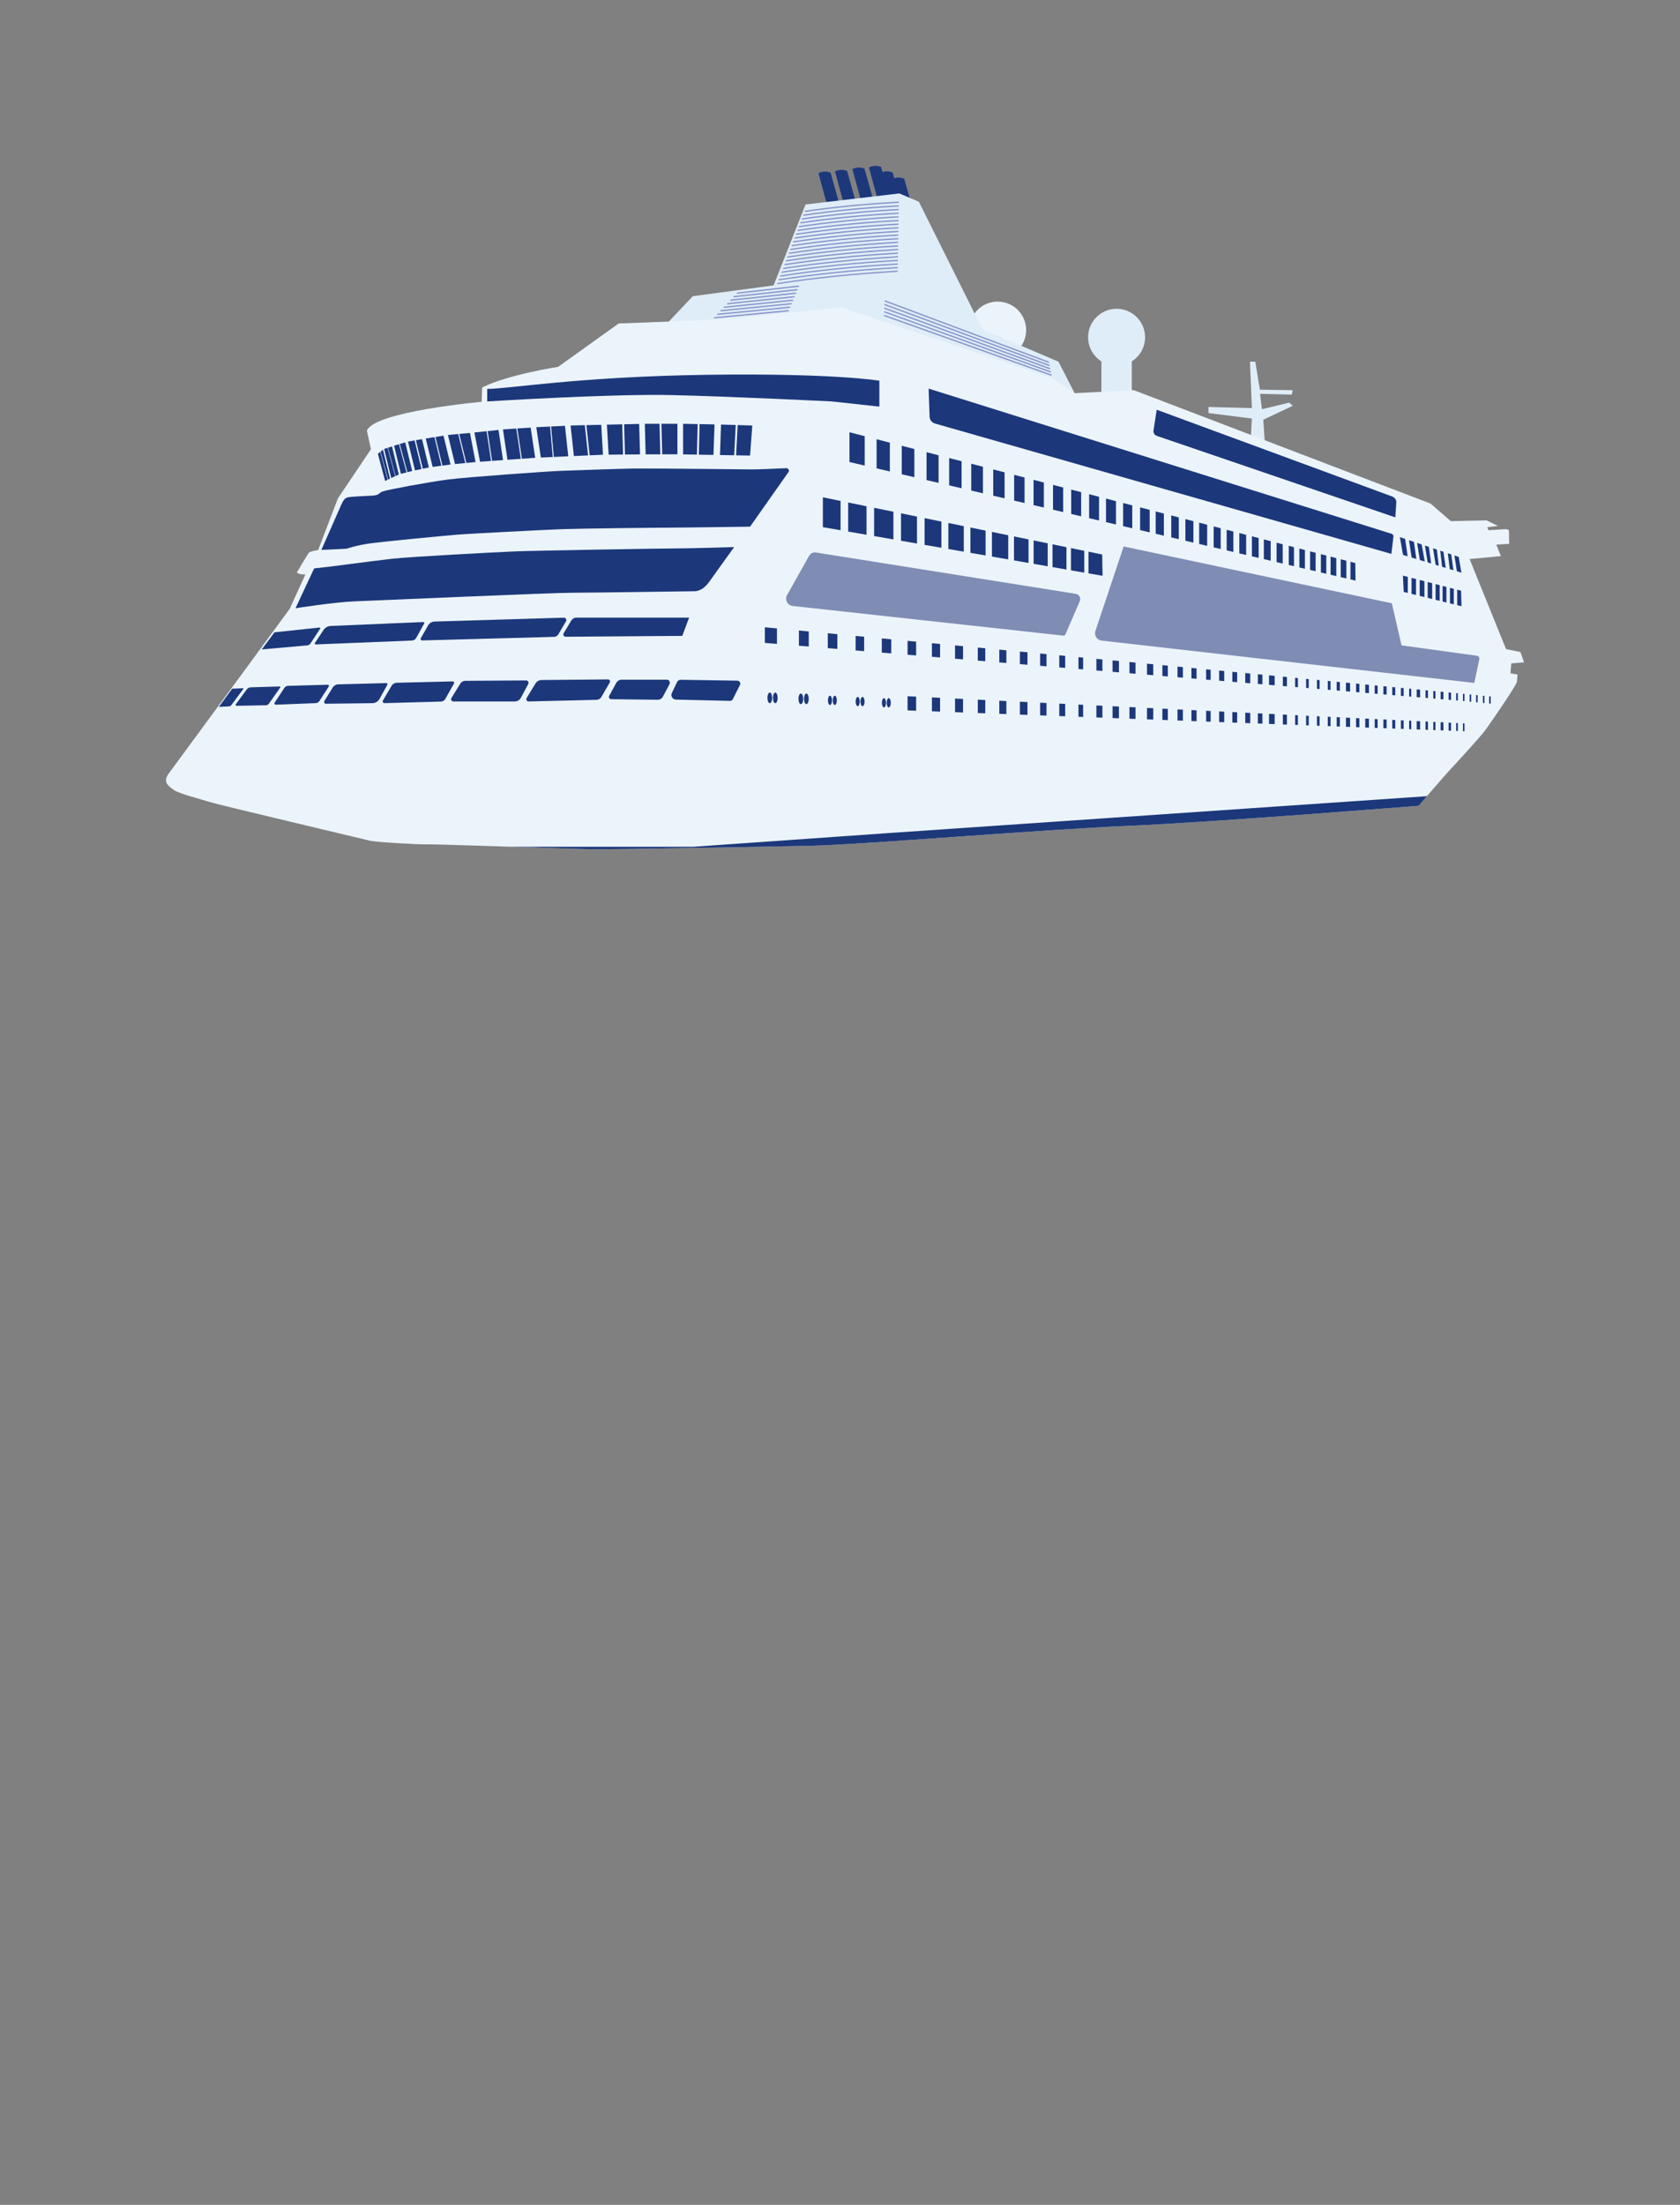 <?xml version="1.0" encoding="UTF-8"?>
<svg id="Layer_4" data-name="Layer 4" xmlns="http://www.w3.org/2000/svg" viewBox="0 0 641.72 841.89">
  <rect x="0" y="0" width="641.72" height="841.89" fill="#808080" stroke="none"/>
  <defs>
    <style>
      .cls-1 {
        fill: #7f8db4;
      }

      .cls-1, .cls-2, .cls-3, .cls-4, .cls-5 {
        stroke-width: 0px;
      }

      .cls-2 {
        fill: #dfedf8;
      }

      .cls-3 {
        fill: #8893c9;
      }

      .cls-4 {
        fill: #1c387b;
      }

      .cls-5 {
        fill: #ecf4fb;
      }
    </style>
  </defs>
  <polygon class="cls-2" points="477.61 170.14 478.19 159.82 461.62 157.72 461.62 155.39 478.19 155.83 477.46 138.1 479.5 138.1 481.24 148.78 493.81 149 493.45 150.67 481.31 150.38 482.04 156.26 492.43 153.72 493.81 154.95 482.55 160.26 483.28 171.3 477.61 170.14"/>
  <circle class="cls-5" cx="381.08" cy="126.04" r="10.88"/>
  <path class="cls-4" d="M321.49,81l-4.23-15.06c-1.7-.64-3.23-.52-4.62.19l4.03,14.87h4.81Z"/>
  <path class="cls-4" d="M327.8,80.33l-4.23-15.06c-1.7-.64-3.23-.52-4.62.19l4.03,14.87h4.81Z"/>
  <path class="cls-4" d="M334.44,79.44l-4.23-15.06c-1.7-.64-3.23-.52-4.62.19l4.03,14.87h4.81Z"/>
  <path class="cls-4" d="M340.77,78.81l-4.23-15.06c-1.7-.64-3.23-.52-4.62.19l4.03,14.87h4.81Z"/>
  <path class="cls-4" d="M345.19,80.89l-4.23-15.06c-1.7-.64-3.23-.52-4.62.19l4.03,14.87h4.81Z"/>
  <path class="cls-4" d="M349.61,83.27l-4.23-15.06c-1.7-.64-3.23-.52-4.62.19l4.03,14.87h4.81Z"/>
  <polygon class="cls-2" points="254.6 123.71 264.63 113.09 295.49 108.97 307.71 78.07 343.52 73.86 350.98 77.03 375.28 125.71 404.33 138.11 412.71 154.49 254.6 123.71"/>
  <g>
    <circle class="cls-2" cx="426.51" cy="128.78" r="10.88"/>
    <rect class="cls-2" x="420.71" y="136.25" width="11.61" height="14.38"/>
  </g>
  <path class="cls-5" d="M64.16,295.74c-.52.84-.84,1.82-.68,2.73.16.92.96,1.78,2.93,3.17,1.97,1.4,9.96,3.41,13.74,4.6,3.78,1.19,58.94,14.19,61.1,14.75,2.16.56,18.63,1.51,22.2,1.41,3.57-.1,57.13,1.85,64.71,1.85s63.68-.89,82.42-1.34c18.75-.45,88.53-6.25,120.51-7.59,31.99-1.34,110.77-7.66,110.77-7.66,0,0,10.01-11.56,11.33-12.99,1.32-1.43,12.18-13.1,14.31-16.09s10.37-14.81,11.9-18.09c.17-1.41.24-2.93.24-2.93l-2.67-.47.29-3.78,4.89-.41-1.39-3.93-5.49-1.12-13.92-34.39,11.96-1.12-1.77-4.39,4.93-.3-.09-5.26-1.08-.35-6.76.42-.42-1.17,4.04-.49-4.34-2.11-13.65.3-7.74-6.71-113.37-43.31-22.64,1.17-8.58-5.81-80.48-26.99s-39.09,4.24-51.35,4.81c-12.26.58-33.69,1.37-33.69,1.37l-23.14,16.56s-19.05,2.9-29.01,7.88c-.1,1.92-.19,5.46-.19,5.46,0,0-41.15,3.71-43.83,11.03,1.19,5.59,1.55,7.07,1.55,7.07l-12.65,18.82-7.52,19.67s-2.96.49-3.46.96c-.49.47-4.69,7.65-4.69,7.65,0,0,.92.85,3.28.71-1.38,2.93-5.97,13.1-5.97,13.1l-15.5,21.14-31.04,42.19Z"/>
  <path class="cls-4" d="M532.98,197.54l.37-5.63c.07-1.01-.54-1.95-1.49-2.3l-90.03-33.16-1.22,7.94c-.14.89.38,1.74,1.23,2.03l91.14,31.13Z"/>
  <path class="cls-4" d="M531.48,211.48l.78-6.58c.06-.48-.24-.94-.7-1.08l-176.85-55.44.37,10.69c.04,1.24.88,2.31,2.07,2.65l174.33,49.77Z"/>
  <path class="cls-1" d="M564.25,250.4l-28.89-3.98-3.72-16.07-102.44-21.69-10.78,32.27c-.56,1.69.57,3.47,2.34,3.67l142.39,16.16,1.94-9.15c.12-.56-.27-1.11-.84-1.19Z"/>
  <path class="cls-1" d="M406.23,242.71l-103.45-11.33c-2-.22-3.12-2.41-2.14-4.16l8.45-15.04c.51-.9,1.52-1.39,2.53-1.23l99.29,15.79c1.31.21,2.07,1.59,1.54,2.81l-5.5,12.73c-.12.29-.42.46-.73.42Z"/>
  <g>
    <polygon class="cls-4" points="545.34 222.24 547.06 222.69 547.06 228.71 545.34 228.28 545.34 222.24"/>
    <polygon class="cls-4" points="555.32 230.75 553.85 230.38 553.85 224.45 555.32 224.83 555.32 230.75"/>
    <polygon class="cls-4" points="548.35 223.02 549.93 223.43 549.93 229.42 548.35 229.03 548.35 223.02"/>
    <polygon class="cls-4" points="537.74 220.27 537.74 226.41 536.19 226.03 535.88 219.79 537.74 220.27"/>
    <polygon class="cls-4" points="551.03 223.72 552.5 224.1 552.5 230.05 551.03 229.69 551.03 223.72"/>
    <polygon class="cls-4" points="556.61 225.16 558.09 225.54 558.26 231.47 556.61 231.06 556.61 225.16"/>
    <polygon class="cls-4" points="539.17 220.64 540.89 221.09 540.89 227.19 539.17 226.76 539.17 220.64"/>
    <polygon class="cls-4" points="542.29 221.45 544.09 221.92 544.09 227.98 542.29 227.53 542.29 221.45"/>
  </g>
  <g>
    <polygon class="cls-4" points="468.56 202.28 471.12 202.95 471.12 210.76 468.56 210.16 468.56 202.28"/>
    <polygon class="cls-4" points="478.2 204.78 480.77 205.44 480.77 213.02 478.2 212.42 478.2 204.78"/>
    <polygon class="cls-4" points="473.39 203.53 476 204.21 476 211.91 473.39 211.3 473.39 203.53"/>
    <polygon class="cls-4" points="458.05 199.57 461.11 200.36 461.11 208.42 458.05 207.7 458.05 199.57"/>
    <polygon class="cls-4" points="447.39 196.81 450.27 197.56 450.27 205.88 447.39 205.2 447.39 196.81"/>
    <polygon class="cls-4" points="482.76 205.96 485.37 206.63 485.37 214.1 482.76 213.49 482.76 205.96"/>
    <polygon class="cls-4" points="452.79 198.21 455.85 199 455.85 207.19 452.79 206.47 452.79 198.21"/>
    <polygon class="cls-4" points="504.55 211.59 506.61 212.12 506.61 219.08 504.55 218.6 504.55 211.59"/>
    <polygon class="cls-4" points="514.28 220.88 512.13 220.37 512.13 213.55 514.28 214.1 514.28 220.88"/>
    <polygon class="cls-4" points="441.44 195.28 444.57 196.09 444.57 204.54 441.44 203.81 441.44 195.28"/>
    <polygon class="cls-4" points="487.62 207.21 489.96 207.82 489.96 215.18 487.62 214.63 487.62 207.21"/>
    <polygon class="cls-4" points="508.25 212.54 510.43 213.11 510.43 219.97 508.25 219.46 508.25 212.54"/>
    <polygon class="cls-4" points="492.27 208.41 494.27 208.93 494.27 216.19 492.27 215.72 492.27 208.41"/>
    <polygon class="cls-4" points="496.33 209.46 498.44 210.01 498.44 217.17 496.33 216.67 496.33 209.46"/>
    <polygon class="cls-4" points="500.42 210.52 502.53 211.06 502.53 218.12 500.42 217.63 500.42 210.52"/>
    <polygon class="cls-4" points="463.59 201 466.27 201.69 466.27 209.63 463.59 209 463.59 201"/>
    <polygon class="cls-4" points="344.45 170.21 349.26 171.45 349.26 182.21 344.45 181.09 344.45 170.21"/>
    <polygon class="cls-4" points="353.92 172.66 358.51 173.84 358.51 184.38 353.92 183.31 353.92 172.66"/>
    <polygon class="cls-4" points="362.56 174.89 367.3 176.11 367.3 186.44 362.56 185.33 362.56 174.89"/>
    <polygon class="cls-4" points="370.99 177.07 375.46 178.22 375.46 188.35 370.99 187.31 370.99 177.07"/>
    <polygon class="cls-4" points="330.29 166.55 330.29 177.77 324.48 176.41 324.48 165.05 330.29 166.55"/>
    <polygon class="cls-4" points="379.39 179.24 383.73 180.36 383.73 190.29 379.39 189.27 379.39 179.24"/>
    <polygon class="cls-4" points="334.84 167.72 339.9 169.03 339.9 180.02 334.84 178.84 334.84 167.72"/>
    <polygon class="cls-4" points="515.85 214.51 517.68 214.98 517.78 221.7 515.85 221.24 515.85 214.51"/>
    <polygon class="cls-4" points="416.02 188.71 419.81 189.69 419.81 198.74 416.02 197.86 416.02 188.71"/>
    <polygon class="cls-4" points="435.49 193.74 439.15 194.68 439.15 203.27 435.49 202.42 435.49 193.74"/>
    <polygon class="cls-4" points="387.38 181.3 391.35 182.33 391.35 192.07 387.38 191.15 387.38 181.3"/>
    <polygon class="cls-4" points="429 192.06 432.5 192.97 432.5 201.72 429 200.9 429 192.06"/>
    <polygon class="cls-4" points="422.47 190.37 426.28 191.36 426.28 200.26 422.47 199.37 422.47 190.37"/>
    <polygon class="cls-4" points="394.8 183.22 398.73 184.24 398.73 193.8 394.8 192.88 394.8 183.22"/>
    <polygon class="cls-4" points="409.17 186.94 412.98 187.92 412.98 197.14 409.17 196.25 409.17 186.94"/>
    <polygon class="cls-4" points="402.23 185.14 406.11 186.14 406.11 195.53 402.23 194.62 402.23 185.14"/>
  </g>
  <g>
    <polygon class="cls-4" points="544.28 208.31 545.79 208.81 546.67 215.15 545.33 214.74 544.28 208.31"/>
    <polygon class="cls-4" points="547.38 209.35 548.85 209.84 549.56 216.03 548.39 215.67 547.38 209.35"/>
    <polygon class="cls-4" points="555.18 217.74 553.78 217.31 553.03 211.24 554.33 211.68 555.18 217.74"/>
    <polygon class="cls-4" points="550.14 210.27 551.35 210.68 552.25 216.85 550.85 216.42 550.14 210.27"/>
    <polygon class="cls-4" points="536.73 205.77 537.68 212.42 535.93 211.89 534.72 205.1 536.73 205.77"/>
    <polygon class="cls-4" points="555.55 212.09 557.18 212.63 558.23 218.66 556.5 218.14 555.55 212.09"/>
    <polygon class="cls-4" points="541.3 207.31 543.04 207.89 544.24 214.41 542.35 213.84 541.3 207.31"/>
    <polygon class="cls-4" points="538.2 206.27 540.08 206.9 541.02 213.44 539.2 212.88 538.2 206.27"/>
  </g>
  <g>
    <polygon class="cls-4" points="378.9 203.1 385.12 204.38 385.12 213.6 378.9 212.52 378.9 203.1"/>
    <polygon class="cls-4" points="387.32 204.83 392.87 205.96 392.87 214.95 387.32 213.98 387.32 204.83"/>
    <polygon class="cls-4" points="370.68 201.42 376.47 202.61 376.47 212.1 370.68 211.09 370.68 201.42"/>
    <polygon class="cls-4" points="414.16 218.65 409.08 217.77 409.08 209.28 414.16 210.32 414.16 218.65"/>
    <polygon class="cls-4" points="394.82 206.36 400.2 207.46 400.2 216.22 394.82 215.29 394.82 206.36"/>
    <polygon class="cls-4" points="402.04 207.84 407.36 208.93 407.36 217.47 402.04 216.54 402.04 207.84"/>
    <polygon class="cls-4" points="362.26 199.7 368.14 200.9 368.14 210.65 362.26 209.63 362.26 199.7"/>
    <polygon class="cls-4" points="415.77 210.65 421.01 211.72 421.15 219.86 415.77 218.93 415.77 210.65"/>
    <polygon class="cls-4" points="353.17 197.84 359.59 199.15 359.59 209.16 353.17 208.05 353.17 197.84"/>
    <polygon class="cls-4" points="321.08 191.27 321.08 202.46 314.31 201.29 314.31 189.89 321.08 191.27"/>
    <polygon class="cls-4" points="323.98 191.87 330.99 193.3 330.99 204.19 323.98 202.97 323.98 191.87"/>
    <polygon class="cls-4" points="344.16 195.99 350.27 197.25 350.27 207.54 344.16 206.48 344.16 195.99"/>
    <polygon class="cls-4" points="333.89 193.89 341.26 195.4 341.26 205.97 333.89 204.69 333.89 193.89"/>
  </g>
  <g>
    <polygon class="cls-4" points="507.18 259.99 508.23 260.09 508.23 263.45 507.18 263.36 507.18 259.99"/>
    <polygon class="cls-4" points="521.49 261.35 522.9 261.49 522.9 264.67 521.49 264.55 521.49 261.35"/>
    <polygon class="cls-4" points="517.98 261.02 519.25 261.14 519.25 264.37 517.98 264.26 517.98 261.02"/>
    <polygon class="cls-4" points="514.12 260.65 515.7 260.8 515.7 264.07 514.12 263.94 514.12 260.65"/>
    <polygon class="cls-4" points="470.72 256.52 472.56 256.69 472.56 260.48 470.72 260.33 470.72 256.52"/>
    <polygon class="cls-4" points="503.04 259.6 504.05 259.69 504.05 263.1 503.04 263.02 503.04 259.6"/>
    <polygon class="cls-4" points="480.47 257.45 482.21 257.61 482.21 261.29 480.47 261.14 480.47 257.45"/>
    <polygon class="cls-4" points="475.66 256.99 477.56 257.17 477.56 260.9 475.66 260.74 475.66 256.99"/>
    <polygon class="cls-4" points="490.02 258.36 491.58 258.5 491.58 262.07 490.02 261.94 490.02 258.36"/>
    <polygon class="cls-4" points="494.71 258.8 495.77 258.9 495.77 262.41 494.71 262.33 494.71 258.8"/>
    <polygon class="cls-4" points="484.74 257.85 486.89 258.06 486.89 261.68 484.74 261.5 484.74 257.85"/>
    <polygon class="cls-4" points="498.9 259.2 499.91 259.3 499.91 262.76 498.9 262.67 498.9 259.2"/>
    <polygon class="cls-4" points="550.29 264.1 551.35 264.2 551.35 267.04 550.29 266.95 550.29 264.1"/>
    <polygon class="cls-4" points="553.34 264.39 554.27 264.48 554.27 267.28 553.34 267.2 553.34 264.39"/>
    <polygon class="cls-4" points="547.48 263.83 548.3 263.91 548.3 266.78 547.48 266.72 547.48 263.83"/>
    <polygon class="cls-4" points="559.41 267.71 558.81 267.66 558.81 264.91 559.41 264.97 559.41 267.71"/>
    <polygon class="cls-4" points="561.97 267.95 561.37 267.9 561.37 265.15 561.97 265.21 561.97 267.95"/>
    <polygon class="cls-4" points="564.44 268.18 563.83 268.13 563.83 265.38 564.44 265.44 564.44 268.18"/>
    <polygon class="cls-4" points="567.04 268.44 566.44 268.39 566.44 265.64 567.04 265.69 567.04 268.44"/>
    <polygon class="cls-4" points="569.41 268.68 568.81 268.63 568.81 265.88 569.41 265.94 569.41 268.68"/>
    <polygon class="cls-4" points="556.22 264.66 556.87 264.72 556.87 267.5 556.22 267.44 556.22 264.66"/>
    <polygon class="cls-4" points="544.52 263.55 545.45 263.64 545.45 266.55 544.52 266.47 544.52 263.55"/>
    <polygon class="cls-4" points="538.26 262.95 539.07 263.03 539.07 266.02 538.26 265.95 538.26 262.95"/>
    <polygon class="cls-4" points="528.42 262.01 529.66 262.13 529.66 265.23 528.42 265.13 528.42 262.01"/>
    <polygon class="cls-4" points="531.81 262.34 532.95 262.45 532.95 265.51 531.81 265.41 531.81 262.34"/>
    <polygon class="cls-4" points="525.1 261.7 526.22 261.8 526.22 264.95 525.1 264.85 525.1 261.7"/>
    <polygon class="cls-4" points="535.11 262.65 536.15 262.75 536.15 265.77 535.11 265.69 535.11 262.65"/>
    <polygon class="cls-4" points="541.15 263.23 542.45 263.35 542.45 266.3 541.15 266.19 541.15 263.23"/>
    <polygon class="cls-4" points="510.59 260.32 511.8 260.43 511.8 263.75 510.59 263.65 510.59 260.32"/>
    <polygon class="cls-4" points="336.82 243.76 340.44 244.11 340.44 249.49 336.82 249.19 336.82 243.76"/>
    <polygon class="cls-4" points="355.97 245.59 359.09 245.88 359.09 251.04 355.97 250.78 355.97 245.59"/>
    <polygon class="cls-4" points="346.67 244.7 349.94 245.01 349.94 250.28 346.67 250.01 346.67 244.7"/>
    <polygon class="cls-4" points="364.8 246.43 367.86 246.72 367.86 251.77 364.8 251.52 364.8 246.43"/>
    <polygon class="cls-4" points="373.49 247.25 376.35 247.53 376.35 252.48 373.49 252.24 373.49 247.25"/>
    <polygon class="cls-4" points="381.71 248.04 384.41 248.3 384.41 253.15 381.71 252.93 381.71 248.04"/>
    <polygon class="cls-4" points="316.19 241.8 319.85 242.15 319.85 247.78 316.19 247.48 316.19 241.8"/>
    <polygon class="cls-4" points="296.78 239.95 296.78 245.86 292.16 245.48 292.16 239.51 296.78 239.95"/>
    <polygon class="cls-4" points="389.57 248.79 392.47 249.06 392.47 253.82 389.57 253.58 389.57 248.79"/>
    <polygon class="cls-4" points="305.16 240.75 308.93 241.11 308.93 246.87 305.16 246.56 305.16 240.75"/>
    <polygon class="cls-4" points="326.83 242.81 330.08 243.12 330.08 248.63 326.83 248.36 326.83 242.81"/>
    <polygon class="cls-4" points="418.79 251.57 421.09 251.79 421.09 256.2 418.79 256.01 418.79 251.57"/>
    <polygon class="cls-4" points="444 253.97 446.08 254.17 446.08 258.28 444 258.11 444 253.97"/>
    <polygon class="cls-4" points="397.3 249.52 399.74 249.76 399.74 254.43 397.3 254.22 397.3 249.52"/>
    <polygon class="cls-4" points="460.7 255.56 462.44 255.73 462.44 259.64 460.7 259.5 460.7 255.56"/>
    <polygon class="cls-4" points="455.1 255.03 457.06 255.22 457.06 259.19 455.1 259.03 455.1 255.03"/>
    <polygon class="cls-4" points="438.12 253.41 440.52 253.64 440.52 257.82 438.12 257.62 438.12 253.41"/>
    <polygon class="cls-4" points="449.78 254.52 451.84 254.72 451.84 258.76 449.78 258.59 449.78 254.52"/>
    <polygon class="cls-4" points="431.42 252.77 433.74 252.99 433.74 257.25 431.42 257.06 431.42 252.77"/>
    <polygon class="cls-4" points="411.94 250.92 413.73 251.09 413.73 255.59 411.94 255.44 411.94 250.92"/>
    <polygon class="cls-4" points="404.62 250.22 406.88 250.44 406.88 255.02 404.62 254.83 404.62 250.22"/>
    <polygon class="cls-4" points="465.69 256.04 467.63 256.22 467.63 260.07 465.69 259.91 465.69 256.04"/>
    <polygon class="cls-4" points="424.97 252.16 427.41 252.39 427.41 256.73 424.97 256.52 424.97 252.16"/>
  </g>
  <g>
    <polygon class="cls-4" points="528.42 274.7 529.66 274.76 529.66 278.09 528.42 278.04 528.42 274.7"/>
    <polygon class="cls-4" points="514.12 274.01 515.7 274.08 515.7 277.57 514.12 277.51 514.12 274.01"/>
    <polygon class="cls-4" points="521.49 274.37 522.9 274.43 522.9 277.84 521.49 277.79 521.49 274.37"/>
    <polygon class="cls-4" points="525.1 274.54 526.22 274.6 526.22 277.96 525.1 277.92 525.1 274.54"/>
    <polygon class="cls-4" points="517.98 274.19 519.25 274.26 519.25 277.7 517.98 277.65 517.98 274.19"/>
    <polygon class="cls-4" points="494.71 273.06 495.77 273.11 495.77 276.82 494.71 276.78 494.71 273.06"/>
    <polygon class="cls-4" points="490.02 272.83 491.58 272.91 491.58 276.67 490.02 276.61 490.02 272.83"/>
    <polygon class="cls-4" points="498.9 273.26 499.91 273.31 499.91 276.98 498.9 276.94 498.9 273.26"/>
    <polygon class="cls-4" points="503.04 273.47 504.05 273.52 504.05 277.13 503.04 277.1 503.04 273.47"/>
    <polygon class="cls-4" points="507.18 273.67 508.23 273.72 508.23 277.29 507.18 277.25 507.18 273.67"/>
    <polygon class="cls-4" points="550.29 275.77 551.35 275.82 551.35 278.9 550.29 278.86 550.29 275.77"/>
    <polygon class="cls-4" points="484.74 272.57 486.89 272.68 486.89 276.49 484.74 276.41 484.74 272.57"/>
    <polygon class="cls-4" points="553.34 275.92 554.27 275.97 554.27 279.01 553.34 278.98 553.34 275.92"/>
    <polygon class="cls-4" points="547.48 275.63 548.3 275.67 548.3 278.79 547.48 278.76 547.48 275.63"/>
    <polygon class="cls-4" points="531.81 274.87 532.95 274.93 532.95 278.21 531.81 278.17 531.81 274.87"/>
    <polygon class="cls-4" points="556.22 276.06 556.87 276.09 556.87 279.11 556.22 279.08 556.22 276.06"/>
    <polygon class="cls-4" points="559.41 279.2 558.81 279.18 558.81 276.19 559.41 276.22 559.41 279.2"/>
    <polygon class="cls-4" points="535.11 275.03 536.15 275.08 536.15 278.33 535.11 278.29 535.11 275.03"/>
    <polygon class="cls-4" points="538.26 275.18 539.07 275.22 539.07 278.44 538.26 278.41 538.26 275.18"/>
    <polygon class="cls-4" points="541.15 275.33 542.45 275.39 542.45 278.57 541.15 278.52 541.15 275.33"/>
    <polygon class="cls-4" points="544.52 275.49 545.45 275.54 545.45 278.68 544.52 278.65 544.52 275.49"/>
    <polygon class="cls-4" points="510.59 273.83 511.8 273.89 511.8 277.42 510.59 277.38 510.59 273.83"/>
    <polygon class="cls-4" points="397.3 268.31 399.74 268.43 399.74 273.24 397.3 273.15 397.3 268.31"/>
    <polygon class="cls-4" points="389.57 267.93 392.47 268.07 392.47 272.97 389.57 272.86 389.57 267.93"/>
    <polygon class="cls-4" points="411.94 269.02 413.73 269.11 413.73 273.76 411.94 273.69 411.94 269.02"/>
    <polygon class="cls-4" points="418.79 269.36 421.09 269.47 421.09 274.03 418.79 273.95 418.79 269.36"/>
    <polygon class="cls-4" points="404.62 268.66 406.88 268.77 406.88 273.5 404.62 273.42 404.62 268.66"/>
    <polygon class="cls-4" points="381.71 267.55 384.41 267.68 384.41 272.66 381.71 272.56 381.71 267.55"/>
    <polygon class="cls-4" points="346.67 265.84 349.94 266 349.94 271.38 346.67 271.25 346.67 265.84"/>
    <polygon class="cls-4" points="480.47 272.36 482.21 272.45 482.21 276.32 480.47 276.25 480.47 272.36"/>
    <polygon class="cls-4" points="355.97 266.29 359.09 266.44 359.09 271.72 355.97 271.6 355.97 266.29"/>
    <polygon class="cls-4" points="373.49 267.14 376.35 267.28 376.35 272.36 373.49 272.26 373.49 267.14"/>
    <polygon class="cls-4" points="364.8 266.72 367.86 266.87 367.86 272.05 364.8 271.93 364.8 266.72"/>
    <polygon class="cls-4" points="424.97 269.66 427.41 269.78 427.41 274.27 424.97 274.18 424.97 269.66"/>
    <polygon class="cls-4" points="465.69 271.64 467.63 271.74 467.63 275.77 465.69 275.7 465.69 271.64"/>
    <polygon class="cls-4" points="475.66 272.13 477.56 272.22 477.56 276.14 475.66 276.07 475.66 272.13"/>
    <polygon class="cls-4" points="470.72 271.89 472.56 271.98 472.56 275.96 470.72 275.89 470.72 271.89"/>
    <polygon class="cls-4" points="455.1 271.13 457.06 271.22 457.06 275.38 455.1 275.31 455.1 271.13"/>
    <polygon class="cls-4" points="460.7 271.4 462.44 271.48 462.44 275.58 460.7 275.51 460.7 271.4"/>
    <polygon class="cls-4" points="449.78 270.87 451.84 270.97 451.84 275.18 449.78 275.11 449.78 270.87"/>
    <polygon class="cls-4" points="431.42 269.97 433.74 270.08 433.74 274.51 431.42 274.42 431.42 269.97"/>
    <polygon class="cls-4" points="438.12 270.3 440.52 270.42 440.52 274.76 438.12 274.67 438.12 270.3"/>
    <polygon class="cls-4" points="444 270.59 446.08 270.69 446.08 274.97 444 274.89 444 270.59"/>
  </g>
  <path class="cls-4" d="M338.69,268.35c0,.98.35,1.77.79,1.77s.79-.79.79-1.77-.35-1.77-.79-1.77-.79.79-.79,1.77Z"/>
  <path class="cls-4" d="M336.86,268.35c0,.98.35,1.77.79,1.77s.78-.79.78-1.77-.35-1.77-.78-1.77-.79.79-.79,1.77Z"/>
  <path class="cls-4" d="M328.68,267.88c0,.98.35,1.77.78,1.77s.79-.79.79-1.77-.35-1.77-.79-1.77-.79.79-.79,1.77Z"/>
  <path class="cls-4" d="M326.84,267.88c0,.98.35,1.77.78,1.77s.79-.79.79-1.77-.35-1.77-.79-1.77-.79.79-.79,1.77Z"/>
  <path class="cls-4" d="M318.08,267.42c0,.98.35,1.77.78,1.77s.79-.79.79-1.77-.35-1.77-.78-1.77-.79.79-.79,1.77Z"/>
  <path class="cls-4" d="M316.25,267.42c0,.98.35,1.77.78,1.77s.79-.79.79-1.77-.35-1.77-.78-1.77-.79.79-.79,1.77Z"/>
  <path class="cls-4" d="M307.11,266.84c0,1.12.4,2.03.9,2.03s.9-.91.9-2.03-.4-2.03-.9-2.03-.9.91-.9,2.03Z"/>
  <path class="cls-4" d="M305,266.84c0,1.12.4,2.03.9,2.03s.9-.91.9-2.03-.4-2.03-.9-2.03-.9.91-.9,2.03Z"/>
  <path class="cls-4" d="M295.24,266.46c0,1.12.4,2.03.9,2.03s.9-.91.9-2.03-.4-2.03-.9-2.03-.9.91-.9,2.03Z"/>
  <path class="cls-4" d="M293.14,266.46c0,1.12.4,2.03.9,2.03s.9-.91.9-2.03-.4-2.03-.9-2.03-.9.91-.9,2.03Z"/>
  <g>
    <polygon class="cls-4" points="177.73 176.81 173.8 177.19 171.1 166.1 171.28 166.07 175.03 165.72 177.73 176.81"/>
    <polygon class="cls-4" points="172.09 177.36 168.99 177.78 166.33 166.85 169.41 166.36 172.09 177.36"/>
    <polygon class="cls-4" points="198.95 175.2 193.85 175.56 192.12 163.99 192.6 163.94 197.22 163.63 198.95 175.2"/>
    <polygon class="cls-4" points="163.83 178.49 161.51 178.98 158.85 168.09 161.2 167.69 163.83 178.49"/>
    <polygon class="cls-4" points="192.15 175.68 187.97 175.98 186.26 164.61 190.42 164.17 192.15 175.68"/>
    <polygon class="cls-4" points="187.57 176.01 183.36 176.31 181.21 165.14 181.29 165.13 185.87 164.65 187.57 176.01"/>
    <polygon class="cls-4" points="157.45 179.84 155.61 180.3 152.71 169.53 154.79 168.91 157.45 179.84"/>
    <polygon class="cls-4" points="237.99 173.56 232.48 173.61 231.82 162.15 237.68 162.02 237.99 173.56"/>
    <polygon class="cls-4" points="150.52 170.18 152.4 169.62 155.29 180.38 153.14 180.92 150.52 170.18"/>
    <polygon class="cls-4" points="148.21 170.95 149.73 170.44 152.34 181.17 151.11 181.75 148.21 170.95"/>
    <polygon class="cls-4" points="146.74 171.44 148.04 171 150.95 181.82 149.44 182.53 146.74 171.44"/>
    <polygon class="cls-4" points="161.02 179.08 158.52 179.61 155.84 168.6 155.84 168.6 158.37 168.17 161.02 179.08"/>
    <polygon class="cls-4" points="145.39 172.43 146.28 171.72 148.97 182.75 148.25 183.09 145.39 172.43"/>
    <polygon class="cls-4" points="168.6 177.83 165.26 178.28 162.62 167.44 162.79 167.42 165.94 166.91 168.6 177.83"/>
    <polygon class="cls-4" points="252.64 161.82 258.76 161.82 258.76 173.46 258.65 173.46 252.96 173.48 252.64 161.82"/>
    <polygon class="cls-4" points="223.99 162.33 229.66 162.2 230.32 173.63 225.24 173.86 223.99 162.33"/>
    <polygon class="cls-4" points="267.22 161.94 272.93 162.06 272.53 173.7 266.94 173.61 267.22 161.94"/>
    <polygon class="cls-4" points="281.76 162.3 287.36 162.47 286.51 173.95 281.17 173.86 281.76 162.3"/>
    <polygon class="cls-4" points="197.61 163.6 202.7 163.26 204.43 174.81 204.37 174.81 199.35 175.17 197.61 163.6"/>
    <polygon class="cls-4" points="148.09 183.17 147.1 183.63 144.33 173.26 145.24 172.54 148.09 183.17"/>
    <polygon class="cls-4" points="175.42 165.68 179.51 165.3 181.65 176.44 181.58 176.44 178.13 176.77 175.42 165.68"/>
    <polygon class="cls-4" points="238.4 162 244.15 161.87 244.47 173.5 244.4 173.5 238.71 173.55 238.4 162"/>
    <polygon class="cls-4" points="204.85 163.12 210.11 162.86 211.15 174.5 206.59 174.71 204.85 163.12"/>
    <polygon class="cls-4" points="210.5 162.84 215.8 162.58 217.06 174.23 211.54 174.48 210.5 162.84"/>
    <polygon class="cls-4" points="217.95 162.47 223.39 162.34 224.63 173.89 219.21 174.13 217.95 162.47"/>
    <polygon class="cls-4" points="252.23 173.48 246.62 173.49 246.31 161.82 246.52 161.82 251.92 161.82 252.23 173.48"/>
    <polygon class="cls-4" points="280.44 173.84 275.02 173.75 275.42 162.11 275.44 162.11 281.04 162.28 280.44 173.84"/>
    <polygon class="cls-4" points="266.21 173.59 260.92 173.5 260.92 161.82 261.1 161.82 266.49 161.93 266.21 173.59"/>
  </g>
  <path class="cls-4" d="M286.53,201.07l14.64-20.8c.46-.65-.03-1.54-.82-1.5-3.64.17-11.3.5-13.36.47-2.74-.05-39.22-.41-44.39-.35-5.17.05-24.59.76-28.81.91-4.22.15-35.12,2.32-42.68,3.3-7.56.97-23.14,3.9-24.89,4.53-1.75.63-1.11,1.41-3.89,1.61-2.77.19-8.42.34-9.59.68-1.17.34-1.75,1.41-2.39,2.82-.63,1.41-7.59,17.23-7.59,17.23l9.59-.44s3.99-1.41,9.69-2.14c5.7-.73,26.97-2.77,32.27-3.21s33.93-1.9,40.69-2.14c6.77-.24,36.9-.58,41.81-.58s29.72-.37,29.72-.37Z"/>
  <path class="cls-4" d="M120,217.03l-7.13,15.22s14.78-2.34,22.79-2.65,75.14-3.28,83.41-3.28,44.7-.57,46.22-.57,3.66-.82,5.62-3.6c1.96-2.78,9.53-13.26,9.53-13.26,0,0-16.73.51-21.85.51s-54.24.82-61.94,1.14c-7.7.32-39.97,2.02-47.17,2.84-7.2.82-24.75,3.22-29.49,3.66Z"/>
  <path class="cls-4" d="M218.21,236.95l-2.91,4.86c-.35.59.07,1.33.76,1.32l44.56-.33,2.6-6.97h-43.04c-.8,0-1.55.42-1.96,1.11Z"/>
  <path class="cls-4" d="M215.34,235.85l-49.36,1.48c-1.03.03-1.97.6-2.48,1.5l-2.75,4.85c-.22.39.07.87.52.86l50.38-1.37c.76-.02,1.44-.48,1.75-1.17l2.84-4.84c.28-.63-.19-1.33-.88-1.31Z"/>
  <path class="cls-4" d="M123.59,240.54l-3.31,4.99c-.16.24.02.56.31.54l36.78-1.49c.67-.03,1.27-.4,1.6-.98l3.06-5.53c.14-.26-.05-.57-.35-.56l-35.37,1.5c-1.1.05-2.11.62-2.72,1.53Z"/>
  <path class="cls-4" d="M122.01,239.62l-17.15,1.81-4.87,6.54,17.37-1.54c.51-.04.96-.32,1.24-.74l3.68-5.62c.14-.21-.03-.48-.28-.45Z"/>
  <path class="cls-4" d="M281.68,259.9l-21.66-.34c-.6,0-1.14.33-1.4.87l-1.99,4.2c-.54,1.14.27,2.47,1.54,2.5l20.72.49c.42,0,.81-.22,1-.6l2.77-5.5c.37-.73-.16-1.6-.98-1.61Z"/>
  <path class="cls-4" d="M235.4,260.74l-2.7,4.95c-.32.58.1,1.28.76,1.29l17.75.21c.85.01,1.64-.46,2.03-1.21l2.5-4.77c.4-.76-.15-1.68-1.01-1.68h-17.28c-.85,0-1.63.46-2.04,1.21Z"/>
  <path class="cls-4" d="M232.91,260.61l-3.2,5.52c-.38.66-1.08,1.07-1.84,1.09l-25.93.62c-.7.02-1.14-.74-.77-1.34l3.37-5.53c.49-.81,1.37-1.31,2.33-1.32l25.36-.23c.61,0,.99.65.69,1.18Z"/>
  <path class="cls-4" d="M201.8,261.14l-2.84,5.3c-.46.86-1.36,1.4-2.35,1.4h-23.43c-.69,0-1.11-.76-.75-1.34l3.43-5.51c.4-.64,1.09-1.03,1.84-1.03l23.28-.15c.68,0,1.12.72.8,1.33Z"/>
  <path class="cls-4" d="M172.91,260.18l-21.4.52c-.79.02-1.51.44-1.91,1.12l-3.33,5.64c-.27.46.07,1.03.6,1.02l21.58-.6c.68-.02,1.31-.39,1.64-.99l3.32-5.9c.21-.37-.07-.83-.49-.82Z"/>
  <path class="cls-4" d="M147.53,260.82l-18.37.49c-.84.02-1.61.47-2.06,1.18l-3.19,5.17c-.28.46.05,1.06.59,1.05l17.77-.22c1.12-.01,2.15-.63,2.69-1.61l2.98-5.39c.17-.31-.06-.69-.41-.68Z"/>
  <path class="cls-4" d="M125.21,261.45l-15.2.43c-.56.02-1.07.3-1.38.77l-3.74,5.67c-.22.33.03.77.43.76l15.24-.6c.6-.02,1.15-.34,1.47-.84l3.56-5.53c.19-.29-.03-.67-.37-.66Z"/>
  <path class="cls-4" d="M107.07,262.48l-4.36,6.21c-.26.37-.68.59-1.13.6l-11.25.21c-.29,0-.46-.32-.29-.55l4.21-5.7c.36-.49.93-.79,1.54-.81l11.07-.32c.19,0,.31.21.2.37Z"/>
  <path class="cls-4" d="M92.94,263.07l-4.53,6.11c-.23.32-.6.51-.99.53l-3.81.2,5.07-6.93,4.11-.2c.15,0,.25.17.16.29Z"/>
  <g>
    <path class="cls-3" d="M400.45,138.52c.1,0,.2-.06.23-.16.05-.13-.02-.27-.15-.32l-62.35-23.34c-.13-.05-.27.02-.32.15-.05.13.02.27.15.32l62.35,23.34s.06.02.09.02Z"/>
    <path class="cls-3" d="M400.7,139.75c.1,0,.2-.06.23-.16.05-.13-.02-.27-.15-.32l-62.66-23.18c-.13-.05-.27.02-.32.15-.05.13.02.27.15.32l62.66,23.18s.06.02.09.02Z"/>
    <path class="cls-3" d="M400.96,140.99c.1,0,.2-.06.23-.16.05-.13-.02-.27-.15-.32l-62.98-23.02c-.13-.05-.27.02-.32.15-.05.13.02.27.15.32l62.98,23.02s.06.02.09.02Z"/>
    <path class="cls-3" d="M401.22,142.22c.1,0,.2-.06.24-.17.05-.13-.02-.27-.15-.32l-63.29-22.85c-.13-.05-.27.02-.32.15-.05.13.02.27.15.32l63.29,22.85s.06.01.08.01Z"/>
    <path class="cls-3" d="M401.47,143.45c.1,0,.2-.06.24-.17.05-.13-.02-.27-.15-.32l-63.6-22.69c-.13-.05-.27.02-.32.15-.05.13.02.27.15.32l63.6,22.69s.06.01.08.01Z"/>
  </g>
  <g>
    <path class="cls-3" d="M281.68,112.17s.02,0,.03,0l23.34-2.65c.14-.02.24-.14.22-.28s-.14-.24-.28-.22l-23.34,2.65c-.14.02-.24.14-.22.28.01.13.12.22.25.22Z"/>
    <path class="cls-3" d="M280.42,113.52s.02,0,.03,0l24.03-2.65c.14-.02.24-.14.22-.28-.02-.14-.14-.24-.28-.22l-24.03,2.65c-.14.02-.24.14-.22.28.01.13.12.22.25.22Z"/>
    <path class="cls-3" d="M279.17,114.86s.02,0,.03,0l24.72-2.66c.14-.01.24-.14.22-.28-.02-.14-.14-.24-.28-.22l-24.72,2.66c-.14.01-.24.14-.22.28.01.13.12.22.25.22Z"/>
    <path class="cls-3" d="M277.91,116.21s.02,0,.03,0l25.41-2.66c.14-.01.24-.14.22-.27-.01-.14-.14-.24-.27-.22l-25.41,2.66c-.14.01-.24.14-.22.27.01.13.12.22.25.22Z"/>
    <path class="cls-3" d="M276.66,117.56s.02,0,.03,0l26.09-2.67c.14-.01.24-.14.22-.27-.01-.14-.14-.24-.27-.22l-26.09,2.67c-.14.01-.24.14-.22.27.01.13.12.22.25.22Z"/>
    <path class="cls-3" d="M275.4,118.9s.02,0,.03,0l26.78-2.68c.14-.01.24-.14.22-.27-.01-.14-.14-.24-.27-.22l-26.78,2.68c-.14.01-.24.14-.22.27.01.13.12.23.25.23Z"/>
    <path class="cls-3" d="M274.15,120.25s.02,0,.02,0l27.47-2.68c.14-.01.24-.14.22-.27-.01-.14-.14-.23-.27-.22l-27.47,2.68c-.14.01-.24.14-.22.27.01.13.12.23.25.23Z"/>
    <path class="cls-3" d="M272.89,121.6s.02,0,.02,0l28.16-2.69c.14-.01.24-.14.23-.27-.01-.14-.14-.23-.27-.23l-28.16,2.69c-.14.01-.24.14-.23.27.01.13.12.23.25.23Z"/>
  </g>
  <g>
    <path class="cls-3" d="M307.56,80.95s.02,0,.04,0c11.02-1.62,22.99-2.79,35.57-3.47.14,0,.24-.12.24-.26,0-.14-.12-.24-.26-.24-12.6.68-24.58,1.85-35.62,3.47-.14.02-.23.15-.21.28.02.12.13.21.25.21Z"/>
    <path class="cls-3" d="M307.01,82.41s.02,0,.04,0c11.17-1.65,23.31-2.83,36.1-3.53.14,0,.24-.12.24-.26,0-.14-.12-.25-.26-.24-12.81.7-24.97,1.88-36.15,3.53-.14.02-.23.15-.21.28.02.12.13.21.25.21Z"/>
    <path class="cls-3" d="M306.46,83.86s.02,0,.04,0c11.31-1.67,23.64-2.88,36.63-3.59.14,0,.24-.13.24-.26,0-.14-.11-.24-.26-.24-13.01.71-25.35,1.92-36.68,3.59-.14.02-.23.15-.21.28.02.12.13.21.25.21Z"/>
    <path class="cls-3" d="M305.9,85.32s.02,0,.04,0c11.46-1.7,23.96-2.92,37.16-3.65.14,0,.24-.13.24-.26,0-.14-.12-.24-.26-.24-13.22.72-25.74,1.95-37.21,3.65-.14.02-.23.15-.21.28.02.12.12.21.25.21Z"/>
    <path class="cls-3" d="M305.35,86.77s.02,0,.04,0c11.6-1.72,24.29-2.97,37.69-3.71.14,0,.24-.13.24-.26,0-.14-.14-.25-.26-.24-13.42.74-26.12,1.99-37.74,3.71-.14.02-.23.15-.21.28.02.12.12.21.25.21Z"/>
    <path class="cls-3" d="M304.79,88.23s.02,0,.04,0c11.75-1.75,24.61-3.02,38.22-3.77.14,0,.24-.13.24-.26,0-.14-.13-.25-.26-.24-13.62.75-26.5,2.02-38.26,3.77-.14.02-.23.15-.21.28.02.12.12.21.25.21Z"/>
    <path class="cls-3" d="M304.24,89.68s.02,0,.04,0c11.89-1.77,24.93-3.06,38.75-3.83.14,0,.24-.13.24-.26,0-.14-.13-.25-.26-.24-13.83.77-26.88,2.05-38.79,3.83-.14.02-.23.15-.21.28.02.12.12.21.25.21Z"/>
    <path class="cls-3" d="M303.69,91.13s.02,0,.04,0c12.04-1.8,25.25-3.11,39.27-3.89.14,0,.24-.13.24-.26,0-.14-.14-.24-.26-.24-14.04.78-27.27,2.09-39.32,3.89-.14.02-.23.15-.21.28.02.12.12.21.25.21Z"/>
    <path class="cls-3" d="M303.14,92.58s.02,0,.04,0c12.19-1.83,25.58-3.16,39.8-3.95.14,0,.24-.13.24-.26,0-.14-.12-.24-.26-.24-14.24.79-27.65,2.13-39.85,3.96-.14.02-.23.15-.21.28.02.12.12.21.25.21Z"/>
    <path class="cls-3" d="M302.58,94.04s.02,0,.04,0c12.33-1.86,25.9-3.21,40.33-4.02.14,0,.24-.13.24-.26,0-.14-.12-.25-.26-.24-14.45.81-28.03,2.16-40.38,4.02-.14.02-.23.15-.21.28.02.12.12.21.25.21Z"/>
    <path class="cls-3" d="M302.03,95.49s.03,0,.04,0c12.47-1.88,26.22-3.26,40.86-4.08.14,0,.24-.13.24-.26,0-.14-.11-.24-.26-.24-14.65.83-28.41,2.2-40.9,4.09-.14.02-.23.15-.21.28.02.12.12.21.25.21Z"/>
    <path class="cls-3" d="M301.48,96.94s.03,0,.04,0c12.62-1.91,26.55-3.31,41.38-4.15.14,0,.24-.13.24-.26,0-.14-.12-.25-.26-.24-14.85.84-28.79,2.24-41.43,4.15-.14.02-.23.15-.21.28.02.12.12.21.25.21Z"/>
    <path class="cls-3" d="M300.93,98.38s.03,0,.04,0c12.77-1.94,26.87-3.36,41.91-4.21.14,0,.24-.13.24-.26,0-.14-.12-.24-.26-.24-15.05.86-29.17,2.28-41.96,4.22-.14.02-.23.15-.21.28.02.12.13.21.25.21Z"/>
    <path class="cls-3" d="M300.38,99.83s.03,0,.04,0c13.1-1.99,26.98-3.39,42.44-4.28.14,0,.24-.13.24-.26,0-.14-.11-.24-.26-.24-15.47.89-29.37,2.29-42.48,4.28-.14.02-.23.15-.21.28.02.12.13.21.25.21Z"/>
    <path class="cls-3" d="M299.83,101.28s.03,0,.04,0c13.25-2.02,27.3-3.44,42.96-4.35.14,0,.24-.13.24-.26,0-.14-.12-.25-.26-.24-15.68.9-29.75,2.33-43.01,4.35-.14.02-.23.15-.21.28.02.12.13.21.25.21Z"/>
    <path class="cls-3" d="M299.28,102.73s.03,0,.04,0c13.4-2.05,27.62-3.49,43.49-4.41.14,0,.24-.13.23-.26,0-.14-.12-.25-.26-.23-15.88.92-30.12,2.37-43.54,4.42-.14.02-.23.15-.21.28.02.12.13.21.25.21Z"/>
    <path class="cls-3" d="M298.73,104.17s.03,0,.04,0c13.54-2.08,27.94-3.55,44.02-4.48.14,0,.24-.13.23-.26,0-.14-.13-.24-.26-.23-16.09.94-30.51,2.41-44.06,4.49-.14.02-.23.15-.21.29.02.12.13.21.25.21Z"/>
    <path class="cls-3" d="M298.18,105.62s.03,0,.04,0c13.69-2.11,28.26-3.6,44.54-4.55.14,0,.24-.13.23-.26,0-.14-.13-.25-.26-.23-16.3.96-30.88,2.45-44.59,4.56-.14.02-.23.15-.21.29.02.12.13.21.25.21Z"/>
    <path class="cls-3" d="M297.63,107.06s.03,0,.04,0c13.84-2.14,28.59-3.65,45.07-4.62.14,0,.24-.13.23-.26,0-.14-.13-.25-.26-.23-16.5.97-31.25,2.49-45.11,4.63-.14.02-.23.15-.21.29.02.12.13.21.25.21Z"/>
    <path class="cls-3" d="M297.08,108.51s.03,0,.04,0c13.99-2.17,28.9-3.7,45.59-4.69.14,0,.24-.13.23-.26s-.13-.25-.26-.23c-16.71.99-31.63,2.53-45.64,4.7-.14.02-.23.15-.21.29.02.12.13.21.25.21Z"/>
  </g>
  <path class="cls-4" d="M335.9,145.37s-17.26-2.96-65.96-2.26c-48.7.7-76.12,5.4-83.84,5.4v4.77s47.21-2.97,70.63-2.42c23.42.55,60.97,2.42,60.97,2.42l18.2,1.98v-9.9Z"/>
  <path class="cls-4" d="M195.19,323.33h3.91s65.6,0,65.6,0l77.44-5.43,202.91-13.89c-1.8,2.07-3.17,3.66-3.17,3.66,0,0-78.78,6.32-110.77,7.66-31.99,1.34-101.77,7.14-120.51,7.59-18.75.45-74.84,1.34-82.42,1.34-3.72,0-18.48-.47-32.98-.93Z"/>
</svg>